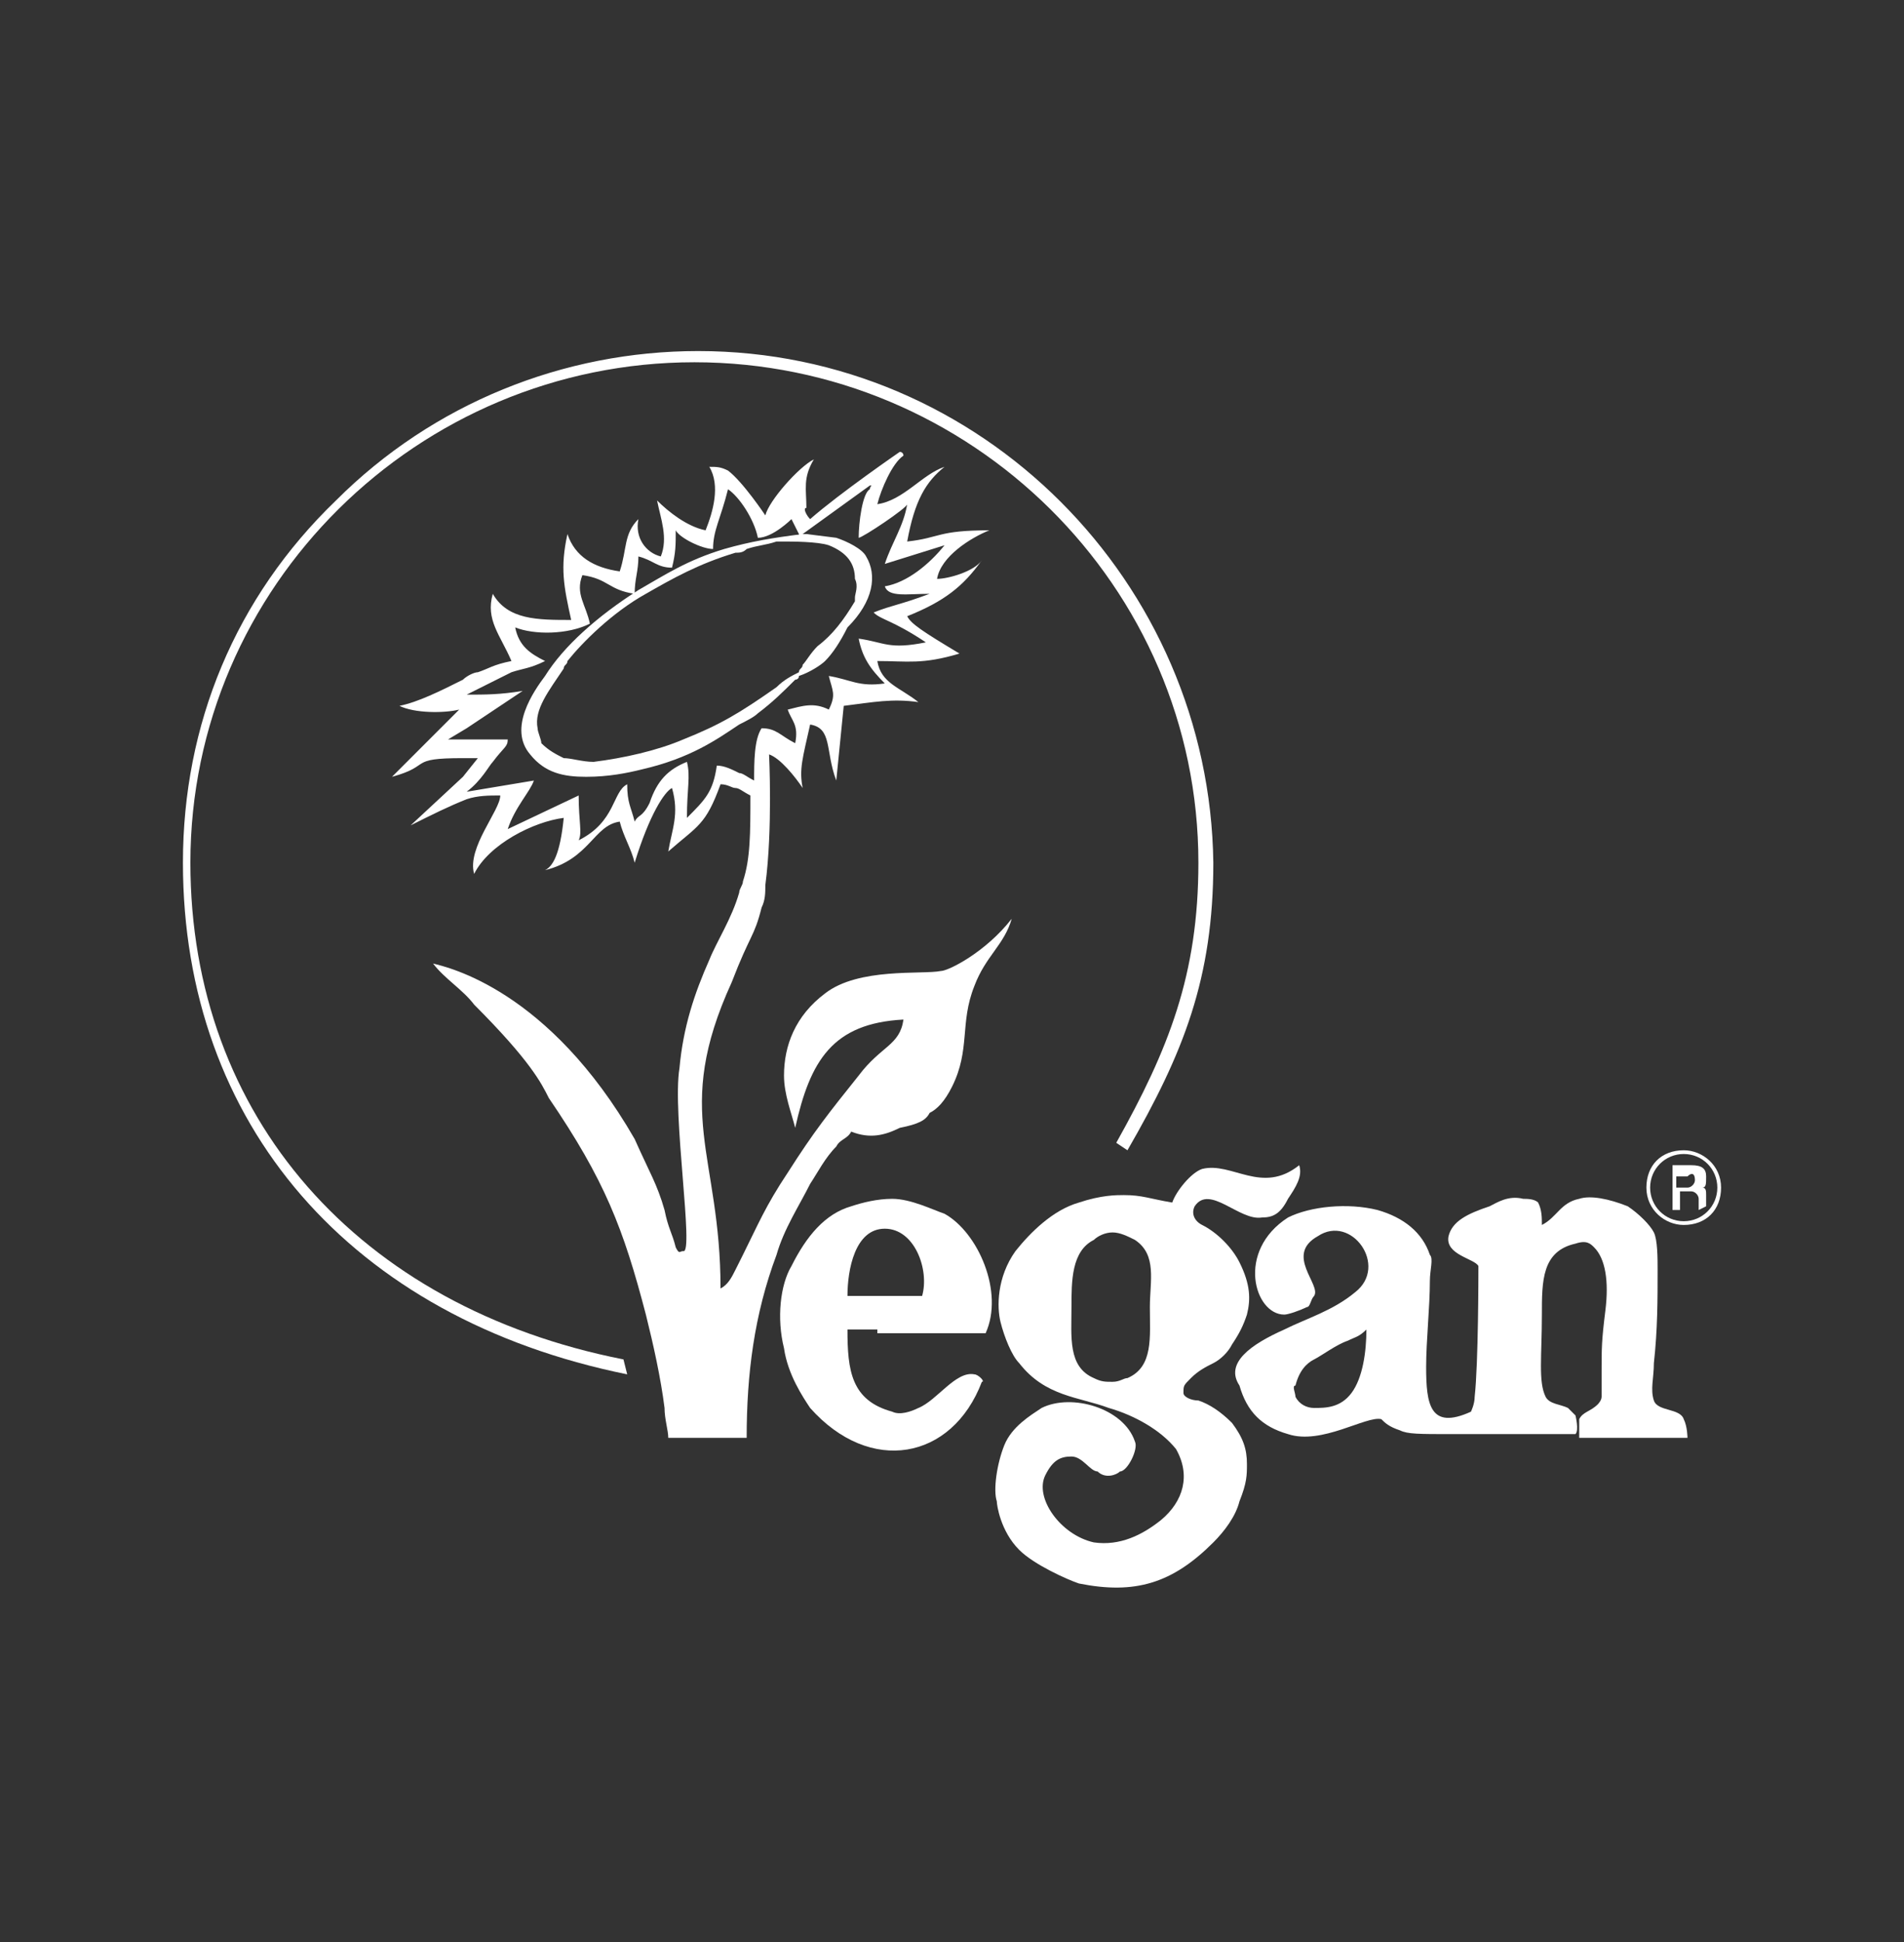 <svg xmlns="http://www.w3.org/2000/svg" xmlns:xlink="http://www.w3.org/1999/xlink" id="Layer_1" x="0px" y="0px" viewBox="0 0 51 52" style="enable-background:new 0 0 51 52;" xml:space="preserve"><rect x="0" y="0" width="51" height="52" fill="#333333" stroke="none"/><style type="text/css">	.st0{fill:#FFFFFF;}	.st1{fill-rule:evenodd;clip-rule:evenodd;fill:#FFFFFF;}</style><g>	<g>		<path class="st0" d="M16.8,36.8C9.4,35.3,4.9,30.1,4.9,23.1c0-3.7,1.4-7.1,4.1-9.7c2.6-2.6,6.1-4,9.7-4c7.6,0,13.7,6.2,13.8,13.7   c0,3.1-0.8,5.1-2.3,7.7l-0.3-0.2c1.4-2.5,2.2-4.5,2.2-7.5c0-7.4-6.1-13.4-13.5-13.4c-7.4,0-13.5,6-13.5,13.4   c0,6.8,4.5,11.9,11.6,13.3L16.8,36.8z"></path>	</g>	<g>		<path class="st0" d="M45.7,32.3C45.6,32.3,45.6,32.3,45.7,32.3l0-0.3c0-0.1,0-0.2-0.1-0.2c0.1,0,0.1-0.1,0.1-0.3   c0-0.2-0.1-0.3-0.4-0.3h-0.5v1.2h0.2v-0.5h0.3c0.1,0,0.2,0.1,0.2,0.2c0,0.1,0,0.2,0,0.3l0,0L45.7,32.3L45.7,32.3L45.7,32.3z    M45.4,31.6c0,0.1-0.1,0.2-0.2,0.2h-0.3v-0.3h0.3C45.3,31.4,45.4,31.4,45.4,31.6z"></path>		<g>			<path class="st0" d="M45.1,32.8c-0.5,0-1-0.4-1-1c0-0.6,0.4-1,1-1c0.5,0,1,0.4,1,1C46.1,32.4,45.7,32.8,45.1,32.8z M45.1,30.9    c-0.5,0-0.9,0.4-0.9,0.9c0,0.5,0.4,0.9,0.9,0.9c0.5,0,0.9-0.4,0.9-0.9C46,31.3,45.6,30.9,45.1,30.9z"></path>		</g>	</g>	<g>		<path class="st0" d="M23.2,14.9c-0.1-0.2-0.5-0.4-0.8-0.5l-0.8-0.1l-0.1,0h0c-0.8,0.1-1.4,0.2-2.1,0.4c-1,0.3-1.6,0.7-2.3,1.1   c-1.1,0.7-2,1.5-2.5,2.3c-0.3,0.4-1,1.4-0.4,2.1c0.4,0.5,0.9,0.6,1.5,0.6c0.6,0,1.1-0.1,1.5-0.2c1.3-0.3,2-0.8,2.6-1.2   c0.2-0.1,0.4-0.2,0.5-0.3c0.4-0.3,0.7-0.6,1-0.9c0,0,0.1,0,0.1-0.1c0.3-0.1,0.6-0.3,0.7-0.4c0.2-0.2,0.4-0.5,0.6-0.9   C23.4,16.1,23.5,15.4,23.2,14.9z M22.9,16c0,0.1,0,0.1,0,0.1c-0.3,0.5-0.6,0.9-1,1.2l0,0c-0.2,0.2-0.3,0.4-0.4,0.5   c0,0.1-0.1,0.1-0.1,0.2c-0.2,0.1-0.4,0.2-0.6,0.4c-1,0.7-1.5,1-2.5,1.4c-0.7,0.3-1.6,0.5-2.4,0.6c-0.3,0-0.6-0.1-0.8-0.1   c-0.2-0.1-0.4-0.2-0.6-0.4c0-0.1-0.1-0.3-0.1-0.4c-0.1-0.5,0.3-1,0.7-1.6c0-0.1,0.1-0.1,0.1-0.2c0.4-0.5,1.2-1.3,2.1-1.8l0,0   c0.7-0.4,1.4-0.8,2.4-1.1c0.1,0,0.2,0,0.3-0.1c0.3-0.1,0.5-0.1,0.8-0.2l0.2,0l0,0c0.2,0,0.9,0,1.2,0.1c0.5,0.2,0.7,0.5,0.7,0.9   C23,15.7,22.9,15.9,22.9,16z"></path>		<g>			<g>				<path class="st1" d="M34.4,35.6c0.6-0.3,1.3-0.5,1.9-1c0.9-0.7-0.1-2.1-1-1.5c-0.9,0.5,0.1,1.3-0.1,1.6C35.1,34.8,35.1,35,35,35     c-0.2,0.1-0.5,0.2-0.6,0.2c-0.8,0-1.3-1.7,0.1-2.6c0.6-0.3,1.6-0.4,2.4-0.2c0.7,0.2,1.2,0.6,1.4,1.2c0.1,0.1,0,0.4,0,0.7     c0,0.7-0.1,1.6-0.1,2.3c0,1,0.1,1.7,1.2,1.2c0,0,0.1-0.2,0.1-0.4c0.1-0.9,0.1-3.3,0.1-3.5c-0.1-0.2-0.9-0.3-0.8-0.8     c0.1-0.4,0.5-0.6,1.1-0.8c0.2-0.1,0.5-0.3,0.9-0.2c0.1,0,0.3,0,0.4,0.1c0.1,0.2,0.1,0.4,0.1,0.6c0.4-0.2,0.5-0.6,1-0.7     c0.3-0.1,0.8,0,1.3,0.2c0.3,0.2,0.6,0.5,0.7,0.7c0.1,0.2,0.1,0.7,0.1,1c0,0.8,0,1.6-0.1,2.5c0,0.4-0.1,0.7,0,1     c0.1,0.3,0.7,0.2,0.8,0.5c0.1,0.2,0.1,0.5,0.1,0.5h-2.9c0,0,0-0.3,0-0.5c0.1-0.2,0.3-0.2,0.5-0.4c0,0,0.1-0.1,0.1-0.2v-0.2     c0-0.2,0-0.3,0-0.5c0-0.6,0-0.8,0.1-1.6c0.1-0.8,0-1.4-0.3-1.7c-0.1-0.1-0.2-0.2-0.5-0.1c-0.9,0.2-0.9,1-0.9,1.9     c0,1.1-0.1,1.8,0.1,2.2c0.1,0.2,0.4,0.2,0.6,0.3c0.1,0.1,0.2,0.2,0.2,0.2s0.1,0.4,0,0.5c-1.4,0-2.6,0-3.3,0     c-0.9,0-1.2,0-1.4-0.1c-0.3-0.1-0.4-0.2-0.5-0.3c-0.4-0.1-1.6,0.7-2.5,0.4c-0.7-0.2-1.1-0.6-1.3-1.3     C32.8,36.5,33.5,36,34.4,35.6z M34.7,37.4c0.1,0.2,0.3,0.3,0.5,0.3c0.3,0,0.7,0,1-0.4c0.3-0.4,0.4-1.1,0.4-1.7     c-0.2,0.2-0.3,0.2-0.5,0.3c-0.3,0.1-0.7,0.4-0.9,0.5c-0.2,0.1-0.4,0.3-0.5,0.7C34.6,37.1,34.7,37.3,34.7,37.4z"></path>			</g>			<g>				<path class="st1" d="M27.3,36.5L27.3,36.5c-0.2-0.2-0.4-0.7-0.5-1.1c-0.1-0.4-0.1-1.2,0.4-1.9c0.4-0.5,1-1.1,1.7-1.3     c0.6-0.2,1-0.2,1.2-0.2c0.5,0,0.7,0.1,1.3,0.2c0.1-0.3,0.5-0.8,0.8-0.9c0.8-0.2,1.6,0.7,2.6-0.1c0.1,0.3-0.1,0.6-0.3,0.9     c-0.2,0.4-0.4,0.5-0.7,0.5c-0.6,0.1-1.4-0.9-1.8-0.3c-0.1,0.2,0,0.4,0.2,0.5c0.4,0.2,0.8,0.6,1,1c0.3,0.6,0.3,1,0.2,1.4     c-0.1,0.3-0.2,0.5-0.4,0.8c-0.1,0.2-0.3,0.4-0.5,0.5c-0.2,0.1-0.4,0.2-0.6,0.4c-0.2,0.2-0.2,0.2-0.2,0.4c0,0.1,0.2,0.2,0.4,0.2     c0.3,0.1,0.6,0.3,0.9,0.6c0.3,0.4,0.4,0.7,0.4,1.1c0,0.3,0,0.5-0.2,1c-0.1,0.4-0.4,0.8-0.7,1.1c-1.1,1.1-2.1,1.4-3.6,1.1     c-0.3-0.1-1.2-0.5-1.6-0.9c-0.5-0.5-0.6-1.2-0.6-1.3c-0.1-0.3,0-1,0.2-1.5c0.2-0.5,0.7-0.8,1-1c0.8-0.4,2.2,0,2.5,0.9     c0.1,0.2-0.2,0.8-0.4,0.8c-0.1,0.1-0.4,0.2-0.6,0C29.2,39.4,29,39,28.7,39c-0.3,0-0.5,0.1-0.7,0.5c-0.3,0.6,0.4,1.6,1.3,1.8     c0.7,0.1,1.3-0.2,1.8-0.6c0.6-0.5,0.8-1.2,0.4-1.9c-0.4-0.5-1.1-0.9-1.8-1.1C28.9,37.4,28,37.4,27.3,36.5L27.3,36.5z M28.7,35     c0,0.8-0.1,1.6,0.6,1.9c0.2,0.1,0.3,0.1,0.5,0.1c0.2,0,0.3-0.1,0.4-0.1c0.7-0.3,0.6-1.1,0.6-1.9c0-0.7,0.2-1.4-0.4-1.8     c-0.2-0.1-0.4-0.2-0.6-0.2c-0.2,0-0.4,0.1-0.5,0.2C28.7,33.5,28.7,34.3,28.7,35z"></path>			</g>			<g>				<path class="st1" d="M23.5,35.6h-0.8c0,1.1,0.1,1.9,1.2,2.2c0.2,0.1,0.5,0,0.7-0.1c0.5-0.2,1-1,1.5-0.9c0.1,0,0.3,0.2,0.2,0.2     c-0.8,2.1-3,2.5-4.6,0.7c-0.2-0.3-0.6-0.9-0.7-1.6c-0.2-0.8-0.1-1.7,0.2-2.2c0.4-0.8,0.9-1.4,1.6-1.6c0.3-0.1,0.7-0.2,1.1-0.2     c0.5,0,1.1,0.3,1.4,0.4c0.9,0.5,1.6,2.1,1.1,3.2H23.5z M24.7,34.7c0.2-0.7-0.2-1.8-1-1.8s-1,1.1-1,1.8h0.7H24.7z"></path>			</g>			<path class="st1" d="M25.2,26c-0.5,0.1-2.2-0.1-3.1,0.6C21.3,27.2,21,28,21,28.8c0,0.5,0.2,1,0.3,1.4c0.4-1.8,1-2.8,2.9-2.9    C24.1,28,23.6,28,23,28.8c-0.8,1-1.2,1.5-1.9,2.6c-0.6,0.9-0.8,1.4-1.2,2.2c0,0-0.1,0.2-0.2,0.4c-0.1,0.2-0.2,0.4-0.4,0.5    c0-3.6-1.3-4.7,0.3-8.2c0.5-1.3,0.6-1.2,0.8-2c0.1-0.2,0.1-0.4,0.1-0.6c0.2-1.5,0.1-3.5,0.1-3.5c0.3,0.1,0.7,0.6,0.9,0.9    c-0.1-0.5,0-0.8,0.2-1.7c0.6,0.1,0.4,0.7,0.7,1.5l0.2-2c0.8-0.1,1.3-0.2,2-0.1c-0.5-0.4-1-0.5-1.1-1.1c0.8,0,1.2,0.1,2.2-0.2    c-1-0.6-1.3-0.8-1.4-1c1-0.4,1.5-0.8,2-1.5c-0.2,0.3-0.9,0.5-1.2,0.5c0.1-0.6,0.9-1.1,1.4-1.3c-1.4,0-1.3,0.2-2.2,0.3    c0.2-1.1,0.5-1.6,1-2c-0.6,0.2-1.1,0.9-1.8,1c0.1-0.4,0.4-1.1,0.7-1.3c0,0,0-0.1-0.1-0.1c0,0-1.6,1.1-2.4,1.8c0,0,0,0,0,0h0    c0,0,0,0,0,0c-0.1-0.1-0.2-0.3-0.1-0.3c0-0.5-0.1-0.8,0.2-1.3c-0.4,0.2-1.2,1.1-1.3,1.5c0,0-0.6-0.9-1-1.2    c-0.2-0.1-0.3-0.1-0.5-0.1c0.3,0.5,0.1,1.2-0.1,1.7c-0.5-0.1-1-0.5-1.3-0.8c0.1,0.5,0.3,1,0.1,1.5c-0.4-0.1-0.7-0.5-0.6-1    c-0.4,0.4-0.3,0.8-0.5,1.4c-0.7-0.1-1.2-0.4-1.4-1c-0.2,0.9-0.1,1.4,0.1,2.3c-0.9,0-1.7,0-2.1-0.7c-0.2,0.7,0.2,1.1,0.5,1.8    c-0.5,0.1-0.6,0.2-0.9,0.3c-0.1,0-0.3,0.1-0.4,0.2c-0.6,0.3-1.2,0.6-1.7,0.7c0.4,0.2,1.2,0.2,1.6,0.1l-1.8,1.8    c1.1-0.3,0.4-0.5,1.9-0.5c0.1,0,0.3,0,0.4,0l-0.4,0.5L11,22.1c0.6-0.3,1-0.5,1.5-0.7c0.3-0.1,0.6-0.1,0.9-0.1    c0,0.4-0.9,1.4-0.7,2.1c0.4-0.8,1.6-1.4,2.4-1.5c-0.1,1-0.3,1.3-0.5,1.4c1.2-0.3,1.3-1.2,2-1.3c0.1,0.4,0.3,0.7,0.4,1.1    c0.4-1.3,0.8-1.9,1-2c0.2,0.7,0,1.1-0.1,1.7c0.8-0.7,1-0.7,1.4-1.8c0.2,0,0.3,0.1,0.4,0.1c0.1,0,0.2,0.1,0.4,0.2    c0,1,0,1.7-0.2,2.3c0,0.1-0.1,0.2-0.1,0.3c-0.2,0.7-0.6,1.3-0.8,1.8c-0.4,0.9-0.7,1.8-0.8,2.9c-0.2,1.2,0.4,5,0.1,4.9    c-0.1,0-0.1,0.1-0.2-0.1c-0.1-0.4-0.2-0.5-0.3-1c-0.2-0.7-0.4-1-0.8-1.9c-2.3-4-5-4.6-5.4-4.7c0.3,0.4,0.8,0.7,1.1,1.1    c1.5,1.5,1.8,2.1,2,2.5c1.5,2.2,2,3.5,2.6,5.8c0.2,0.8,0.4,1.7,0.5,2.5c0,0.3,0.1,0.6,0.1,0.8H20c0-1.7,0.2-3.3,0.8-4.9    c0.2-0.7,0.6-1.3,0.9-1.9c0.2-0.3,0.4-0.7,0.7-1c0.1-0.2,0.3-0.2,0.4-0.4c0.5,0.2,0.9,0.1,1.3-0.1c0.5-0.1,0.7-0.2,0.8-0.4    c0.2-0.1,0.4-0.3,0.6-0.7c0.5-1,0.2-1.7,0.6-2.7c0.3-0.8,0.8-1.1,1-1.8C26.4,25.5,25.4,26,25.2,26z M19.8,20.7    c-0.2-0.1-0.4-0.2-0.6-0.2c-0.1,0.7-0.3,0.9-0.8,1.4c0-0.8,0.1-1.1,0-1.5c-0.5,0.2-0.8,0.5-1,1.1c-0.2,0.4-0.3,0.3-0.4,0.5    c-0.1-0.4-0.2-0.5-0.2-1c-0.4,0.2-0.3,1-1.3,1.5c0.1-0.2,0-0.5,0-1.2l-1.9,0.9c0.2-0.6,0.6-1,0.7-1.3l-1.8,0.3    c0.4-0.3,0.6-0.7,0.7-0.8c0.3-0.4,0.4-0.4,0.4-0.6H12l0.5-0.3l1.5-1c-0.6,0.1-1,0.1-1.5,0.1h-0.1c0,0,0,0,0.1,0    c0.4-0.2,0.8-0.4,1.2-0.6c0.3-0.1,0.5-0.1,0.9-0.3c-0.4-0.2-0.7-0.4-0.8-0.9c0.5,0.2,1.4,0.2,2-0.1c-0.1-0.5-0.4-0.8-0.2-1.3    c0.7,0.1,0.7,0.4,1.4,0.5c0-0.4,0.1-0.6,0.1-1c0.4,0.1,0.5,0.3,0.9,0.3c0.1-0.4,0.1-0.6,0.1-1c0.1,0.2,0.7,0.5,1,0.5    c0-0.5,0.2-0.8,0.4-1.6c0.3,0.2,0.7,0.8,0.8,1.3c0.4,0,0.9-0.5,0.9-0.5l0.2,0.4v0c0,0,0,0,0,0c0,0,0,0,0,0.1l0.1-0.1l1.8-1.3    c0.1,0,0,0,0,0.1C23.1,13.2,23,14,23,14.4c0.1,0,1.3-0.8,1.3-0.9c-0.1,0.6-0.4,1-0.6,1.6l1.6-0.5c-0.4,0.5-1,1-1.6,1.1    c0.1,0.3,0.6,0.2,1.2,0.2c-0.8,0.3-1,0.3-1.5,0.5c0.2,0.2,0.5,0.2,1.4,0.8c-1,0.2-1.1,0-1.8-0.1c0.1,0.5,0.3,0.8,0.7,1.2    c-0.7,0.1-0.9-0.1-1.5-0.2c0.1,0.4,0.2,0.5,0,0.9c-0.4-0.2-0.7-0.1-1.1,0c0.1,0.3,0.3,0.4,0.2,0.9c-0.4-0.2-0.5-0.4-0.9-0.4    c-0.2,0.3-0.2,0.9-0.2,1.4C20,20.8,19.9,20.7,19.8,20.7z"></path>		</g>	</g></g></svg>